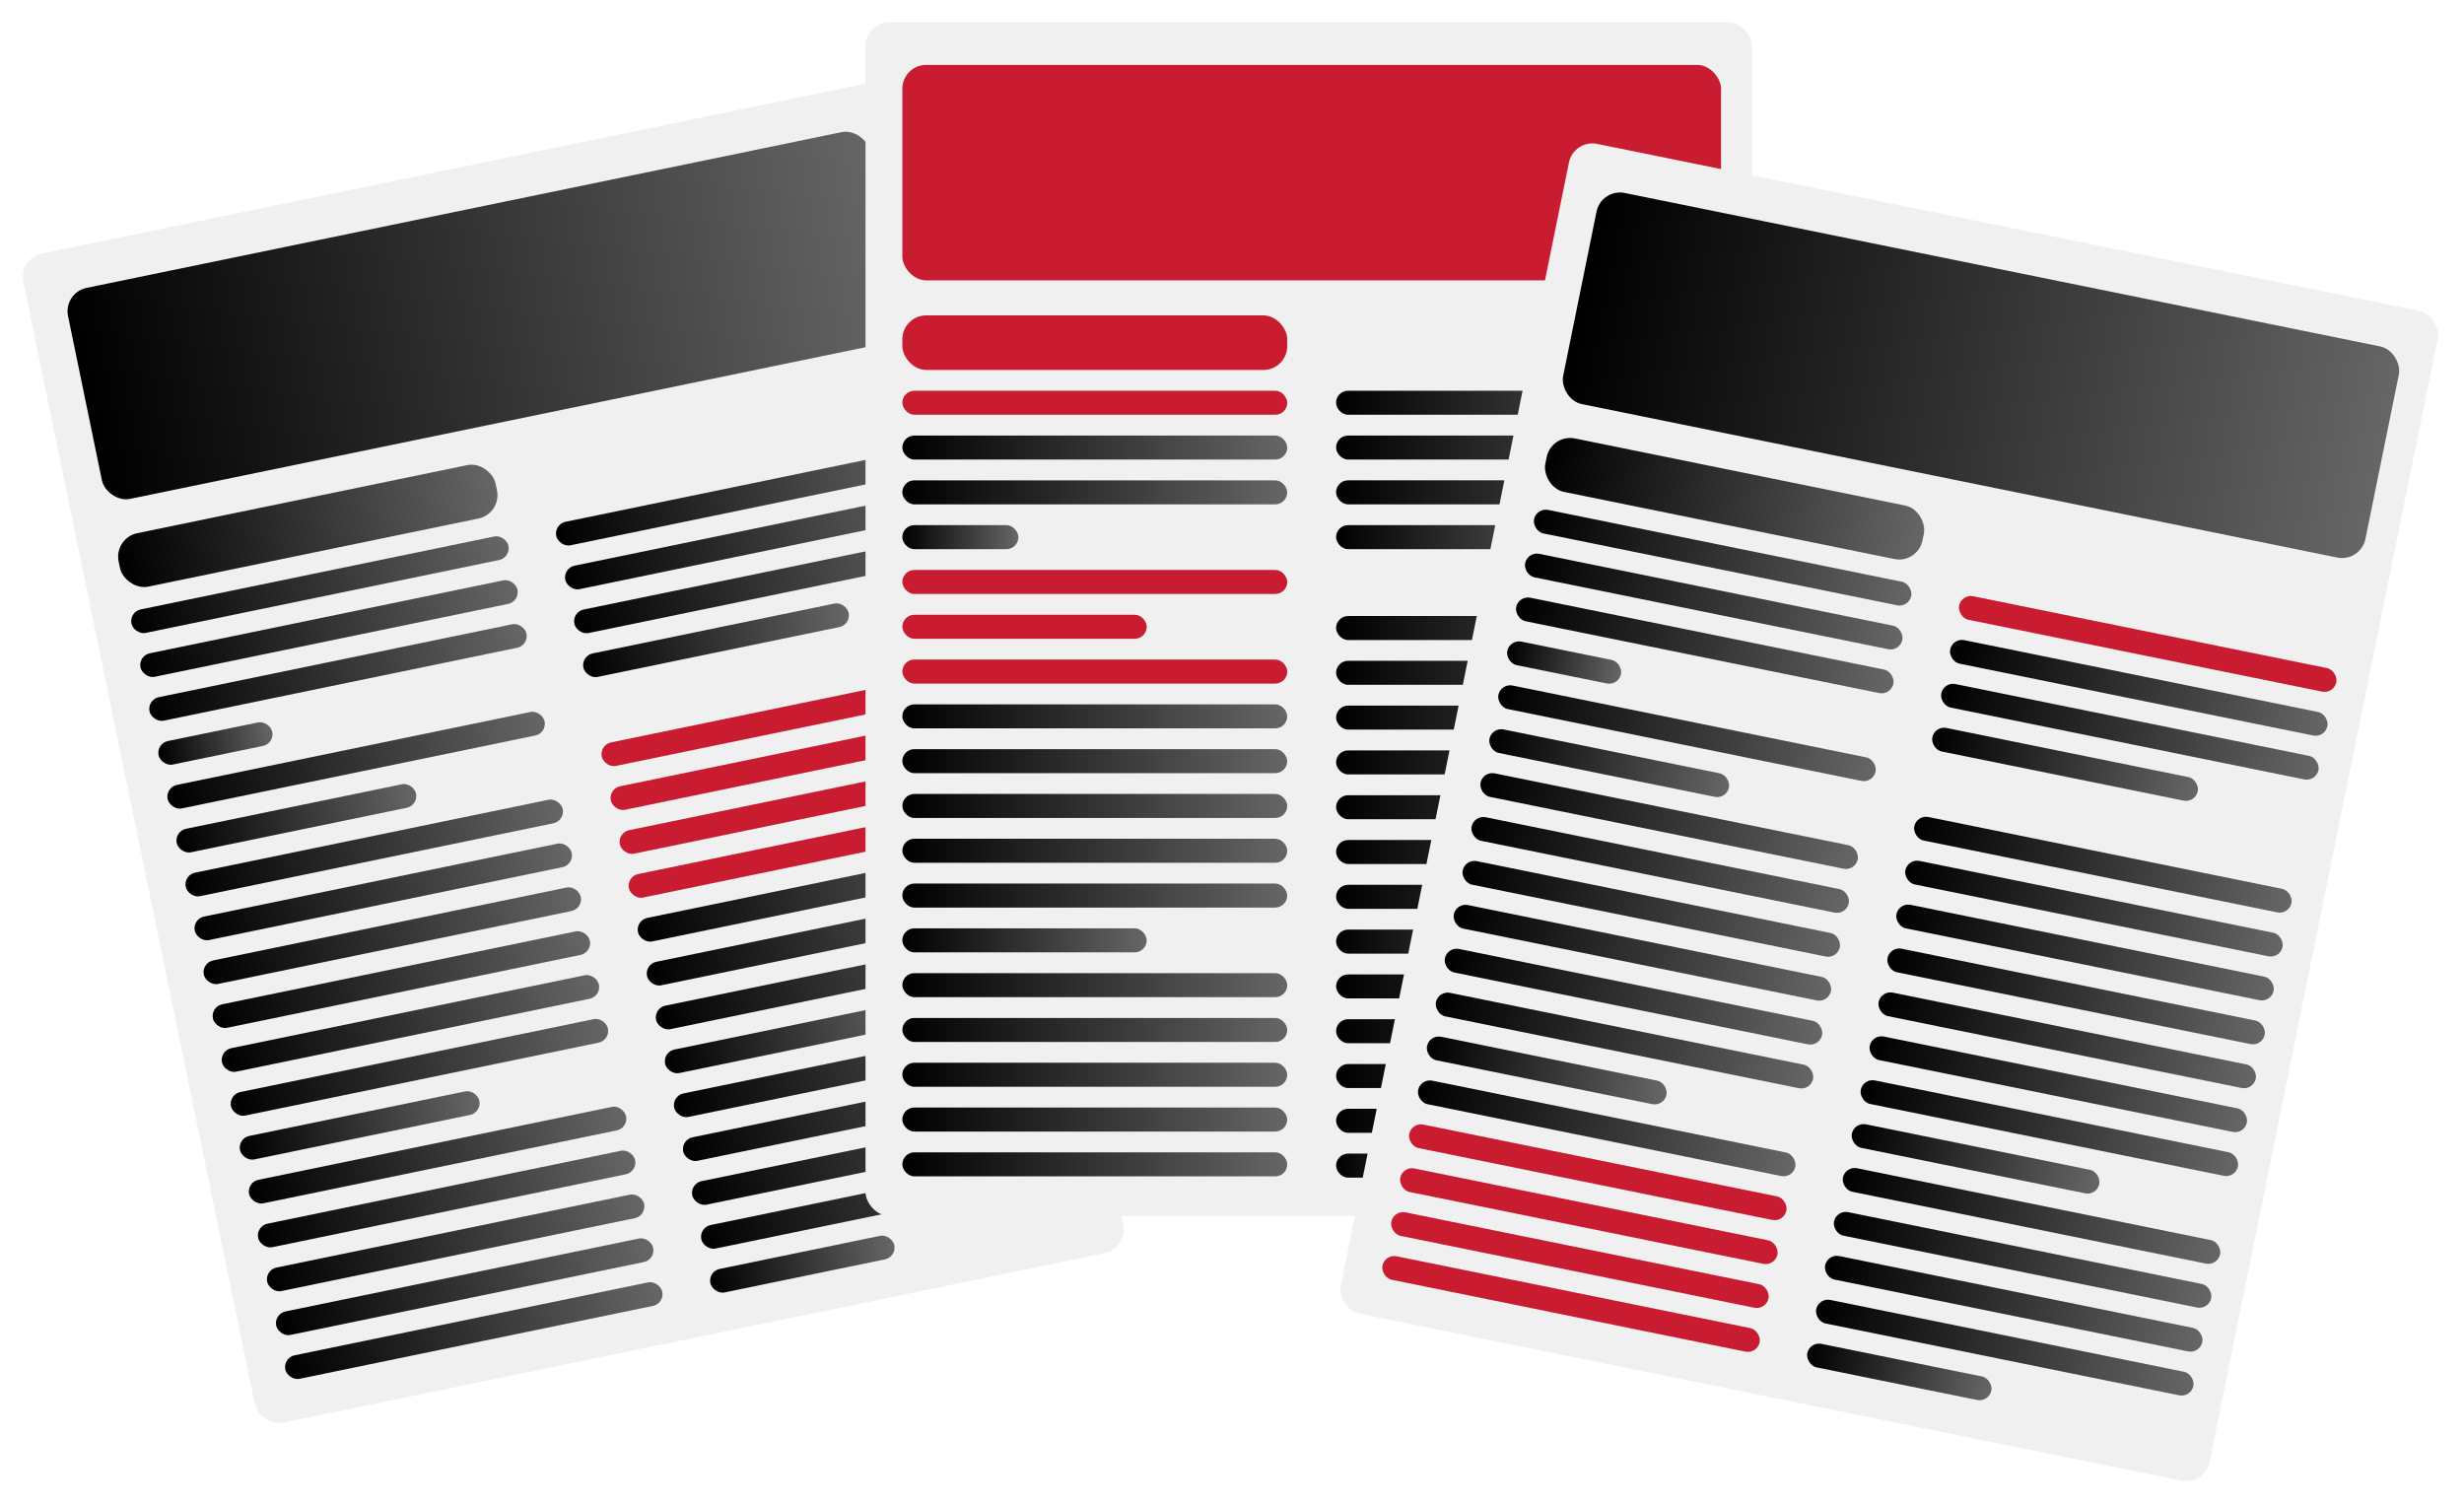 <svg width="308" height="188" viewBox="0 0 515 315" fill="none" xmlns="http://www.w3.org/2000/svg">
<g filter="url(#filter0_d_2928_8749)">
<rect x="3.348" y="50.122" width="185.661" height="250" rx="5" transform="rotate(-11.654 3.348 50.122)" fill="#F0F0F0"/>
<rect x="12.707" y="57.303" width="171.467" height="45.125" rx="5" transform="rotate(-11.654 12.707 57.303)" fill="url(#paint0_linear_2928_8749)"/>
<rect x="23.305" y="108.686" width="80.616" height="11.429" rx="5" transform="rotate(-11.654 23.305 108.686)" fill="url(#paint1_linear_2928_8749)"/>
<rect x="26.492" y="124.142" width="80.616" height="5.03" rx="2.515" transform="rotate(-11.654 26.492 124.142)" fill="url(#paint2_linear_2928_8749)"/>
<rect x="28.387" y="133.333" width="80.616" height="5.03" rx="2.515" transform="rotate(-11.654 28.387 133.333)" fill="url(#paint3_linear_2928_8749)"/>
<rect x="30.273" y="142.523" width="80.616" height="5.03" rx="2.515" transform="rotate(-11.654 30.273 142.523)" fill="url(#paint4_linear_2928_8749)"/>
<rect x="32.168" y="151.713" width="24.312" height="5.03" rx="2.515" transform="rotate(-11.654 32.168 151.713)" fill="url(#paint5_linear_2928_8749)"/>
<rect x="34.07" y="160.899" width="80.616" height="5.03" rx="2.515" transform="rotate(-11.654 34.07 160.899)" fill="url(#paint6_linear_2928_8749)"/>
<rect x="35.969" y="170.092" width="51.186" height="5.03" rx="2.515" transform="rotate(-11.654 35.969 170.092)" fill="url(#paint7_linear_2928_8749)"/>
<rect x="49.227" y="234.421" width="51.186" height="5.03" rx="2.515" transform="rotate(-11.654 49.227 234.421)" fill="url(#paint8_linear_2928_8749)"/>
<rect x="51.133" y="243.608" width="80.616" height="5.03" rx="2.515" transform="rotate(-11.654 51.133 243.608)" fill="url(#paint9_linear_2928_8749)"/>
<rect x="53.027" y="252.8" width="80.616" height="5.03" rx="2.515" transform="rotate(-11.654 53.027 252.8)" fill="url(#paint10_linear_2928_8749)"/>
<rect x="54.914" y="261.99" width="80.616" height="5.03" rx="2.515" transform="rotate(-11.654 54.914 261.99)" fill="url(#paint11_linear_2928_8749)"/>
<rect x="56.809" y="271.18" width="80.616" height="5.03" rx="2.515" transform="rotate(-11.654 56.809 271.18)" fill="url(#paint12_linear_2928_8749)"/>
<rect x="58.715" y="280.366" width="80.616" height="5.03" rx="2.515" transform="rotate(-11.654 58.715 280.366)" fill="url(#paint13_linear_2928_8749)"/>
<rect x="37.863" y="179.283" width="80.616" height="5.03" rx="2.515" transform="rotate(-11.654 37.863 179.283)" fill="url(#paint14_linear_2928_8749)"/>
<rect x="39.75" y="188.474" width="80.616" height="5.03" rx="2.515" transform="rotate(-11.654 39.75 188.474)" fill="url(#paint15_linear_2928_8749)"/>
<rect x="41.645" y="197.663" width="80.616" height="5.03" rx="2.515" transform="rotate(-11.654 41.645 197.663)" fill="url(#paint16_linear_2928_8749)"/>
<rect x="43.551" y="206.85" width="80.616" height="5.03" rx="2.515" transform="rotate(-11.654 43.551 206.85)" fill="url(#paint17_linear_2928_8749)"/>
<rect x="45.445" y="216.041" width="80.616" height="5.03" rx="2.515" transform="rotate(-11.654 45.445 216.041)" fill="url(#paint18_linear_2928_8749)"/>
<rect x="47.332" y="225.231" width="80.616" height="5.03" rx="2.515" transform="rotate(-11.654 47.332 225.231)" fill="url(#paint19_linear_2928_8749)"/>
<rect x="115.461" y="105.792" width="80.616" height="5.03" rx="2.515" transform="rotate(-11.654 115.461 105.792)" fill="url(#paint20_linear_2928_8749)"/>
<rect x="117.355" y="114.981" width="80.616" height="5.03" rx="2.515" transform="rotate(-11.654 117.355 114.981)" fill="url(#paint21_linear_2928_8749)"/>
<rect x="119.25" y="124.17" width="80.616" height="5.03" rx="2.515" transform="rotate(-11.654 119.25 124.17)" fill="url(#paint22_linear_2928_8749)"/>
<rect x="121.145" y="133.361" width="56.729" height="5.03" rx="2.515" transform="rotate(-11.654 121.145 133.361)" fill="url(#paint23_linear_2928_8749)"/>
<rect x="124.992" y="151.999" width="80.616" height="5.03" rx="2.515" transform="rotate(-11.654 124.992 151.999)" fill="#C91C31"/>
<rect x="126.887" y="161.188" width="80.616" height="5.03" rx="2.515" transform="rotate(-11.654 126.887 161.188)" fill="#C91C31"/>
<rect x="140.156" y="225.519" width="80.616" height="5.03" rx="2.515" transform="rotate(-11.654 140.156 225.519)" fill="url(#paint24_linear_2928_8749)"/>
<rect x="142.051" y="234.707" width="80.616" height="5.03" rx="2.515" transform="rotate(-11.654 142.051 234.707)" fill="url(#paint25_linear_2928_8749)"/>
<rect x="143.945" y="243.896" width="80.616" height="5.03" rx="2.515" transform="rotate(-11.654 143.945 243.896)" fill="url(#paint26_linear_2928_8749)"/>
<rect x="145.84" y="253.086" width="80.616" height="5.03" rx="2.515" transform="rotate(-11.654 145.84 253.086)" fill="url(#paint27_linear_2928_8749)"/>
<rect x="147.738" y="262.277" width="39.337" height="5.03" rx="2.515" transform="rotate(-11.654 147.738 262.277)" fill="url(#paint28_linear_2928_8749)"/>
<rect x="128.781" y="170.38" width="80.616" height="5.03" rx="2.515" transform="rotate(-11.654 128.781 170.38)" fill="#C91C31"/>
<rect x="130.676" y="179.569" width="80.616" height="5.03" rx="2.515" transform="rotate(-11.654 130.676 179.569)" fill="#C91C31"/>
<rect x="132.574" y="188.76" width="80.616" height="5.03" rx="2.515" transform="rotate(-11.654 132.574 188.76)" fill="url(#paint29_linear_2928_8749)"/>
<rect x="134.469" y="197.949" width="80.616" height="5.03" rx="2.515" transform="rotate(-11.654 134.469 197.949)" fill="url(#paint30_linear_2928_8749)"/>
<rect x="136.363" y="207.138" width="80.616" height="5.03" rx="2.515" transform="rotate(-11.654 136.363 207.138)" fill="url(#paint31_linear_2928_8749)"/>
<rect x="138.258" y="216.327" width="52.891" height="5.03" rx="2.515" transform="rotate(-11.654 138.258 216.327)" fill="url(#paint32_linear_2928_8749)"/>
</g>
<g filter="url(#filter1_d_2928_8749)">
<rect x="180.742" y="0.67" width="185.661" height="250" rx="5" fill="#F0F0F0"/>
<rect x="188.457" y="9.593" width="171.467" height="45.125" rx="5" fill="#C91C31"/>
<rect x="188.457" y="62.058" width="80.616" height="11.429" rx="5" fill="#C91C31"/>
<rect x="188.457" y="77.839" width="80.616" height="5.03" rx="2.515" fill="#C91C31"/>
<rect x="188.457" y="87.224" width="80.616" height="5.03" rx="2.515" fill="url(#paint33_linear_2928_8749)"/>
<rect x="188.449" y="96.606" width="80.616" height="5.03" rx="2.515" fill="url(#paint34_linear_2928_8749)"/>
<rect x="188.449" y="105.988" width="24.312" height="5.03" rx="2.515" fill="url(#paint35_linear_2928_8749)"/>
<rect x="188.457" y="115.37" width="80.616" height="5.03" rx="2.515" fill="#C91C31"/>
<rect x="188.457" y="124.756" width="51.186" height="5.03" rx="2.515" fill="#C91C31"/>
<rect x="188.449" y="190.438" width="51.186" height="5.03" rx="2.515" fill="url(#paint36_linear_2928_8749)"/>
<rect x="188.457" y="199.819" width="80.616" height="5.03" rx="2.515" fill="url(#paint37_linear_2928_8749)"/>
<rect x="188.457" y="209.204" width="80.616" height="5.03" rx="2.515" fill="url(#paint38_linear_2928_8749)"/>
<rect x="188.449" y="218.587" width="80.616" height="5.03" rx="2.515" fill="url(#paint39_linear_2928_8749)"/>
<rect x="188.449" y="227.97" width="80.616" height="5.03" rx="2.515" fill="url(#paint40_linear_2928_8749)"/>
<rect x="188.457" y="237.352" width="80.616" height="5.03" rx="2.515" fill="url(#paint41_linear_2928_8749)"/>
<rect x="188.457" y="134.141" width="80.616" height="5.03" rx="2.515" fill="#C91C31"/>
<rect x="188.449" y="143.522" width="80.616" height="5.03" rx="2.515" fill="url(#paint42_linear_2928_8749)"/>
<rect x="188.449" y="152.905" width="80.616" height="5.03" rx="2.515" fill="url(#paint43_linear_2928_8749)"/>
<rect x="188.457" y="162.288" width="80.616" height="5.03" rx="2.515" fill="url(#paint44_linear_2928_8749)"/>
<rect x="188.457" y="171.672" width="80.616" height="5.03" rx="2.515" fill="url(#paint45_linear_2928_8749)"/>
<rect x="188.449" y="181.055" width="80.616" height="5.03" rx="2.515" fill="url(#paint46_linear_2928_8749)"/>
<rect x="279.297" y="77.839" width="80.616" height="5.03" rx="2.515" fill="url(#paint47_linear_2928_8749)"/>
<rect x="279.297" y="87.222" width="80.616" height="5.03" rx="2.515" fill="url(#paint48_linear_2928_8749)"/>
<rect x="279.297" y="96.603" width="80.616" height="5.03" rx="2.515" fill="url(#paint49_linear_2928_8749)"/>
<rect x="279.297" y="105.988" width="56.729" height="5.03" rx="2.515" fill="url(#paint50_linear_2928_8749)"/>
<rect x="279.301" y="125.019" width="80.616" height="5.03" rx="2.515" fill="url(#paint51_linear_2928_8749)"/>
<rect x="279.301" y="134.401" width="80.616" height="5.03" rx="2.515" fill="url(#paint52_linear_2928_8749)"/>
<rect x="279.301" y="200.085" width="80.616" height="5.03" rx="2.515" fill="url(#paint53_linear_2928_8749)"/>
<rect x="279.301" y="209.468" width="80.616" height="5.03" rx="2.515" fill="url(#paint54_linear_2928_8749)"/>
<rect x="279.301" y="218.851" width="80.616" height="5.03" rx="2.515" fill="url(#paint55_linear_2928_8749)"/>
<rect x="279.301" y="228.232" width="80.616" height="5.03" rx="2.515" fill="url(#paint56_linear_2928_8749)"/>
<rect x="279.301" y="237.618" width="39.337" height="5.03" rx="2.515" fill="url(#paint57_linear_2928_8749)"/>
<rect x="279.301" y="143.786" width="80.616" height="5.03" rx="2.515" fill="url(#paint58_linear_2928_8749)"/>
<rect x="279.301" y="153.169" width="80.616" height="5.03" rx="2.515" fill="url(#paint59_linear_2928_8749)"/>
<rect x="279.301" y="162.554" width="80.616" height="5.03" rx="2.515" fill="url(#paint60_linear_2928_8749)"/>
<rect x="279.301" y="171.936" width="80.616" height="5.03" rx="2.515" fill="url(#paint61_linear_2928_8749)"/>
<rect x="279.301" y="181.318" width="80.616" height="5.03" rx="2.515" fill="url(#paint62_linear_2928_8749)"/>
<rect x="279.301" y="190.701" width="52.891" height="5.03" rx="2.515" fill="url(#paint63_linear_2928_8749)"/>
</g>
<g filter="url(#filter2_d_2928_8749)">
<rect x="329.062" y="25.139" width="185.661" height="250" rx="5" transform="rotate(11.482 329.062 25.139)" fill="#F0F0F0"/>
<rect x="334.844" y="35.419" width="171.467" height="45.125" rx="5" transform="rotate(11.482 334.844 35.419)" fill="url(#paint64_linear_2928_8749)"/>
<rect x="324.402" y="86.833" width="80.616" height="11.429" rx="5" transform="rotate(11.482 324.402 86.833)" fill="url(#paint65_linear_2928_8749)"/>
<rect x="321.262" y="102.299" width="80.616" height="5.03" rx="2.515" transform="rotate(11.482 321.262 102.299)" fill="url(#paint66_linear_2928_8749)"/>
<rect x="319.395" y="111.496" width="80.616" height="5.03" rx="2.515" transform="rotate(11.482 319.395 111.496)" fill="url(#paint67_linear_2928_8749)"/>
<rect x="317.52" y="120.688" width="80.616" height="5.03" rx="2.515" transform="rotate(11.482 317.52 120.688)" fill="url(#paint68_linear_2928_8749)"/>
<rect x="315.652" y="129.883" width="24.312" height="5.03" rx="2.515" transform="rotate(11.482 315.652 129.883)" fill="url(#paint69_linear_2928_8749)"/>
<rect x="313.793" y="139.08" width="80.616" height="5.03" rx="2.515" transform="rotate(11.482 313.793 139.08)" fill="url(#paint70_linear_2928_8749)"/>
<rect x="311.922" y="148.277" width="51.186" height="5.03" rx="2.515" transform="rotate(11.482 311.922 148.277)" fill="url(#paint71_linear_2928_8749)"/>
<rect x="298.84" y="212.642" width="51.186" height="5.03" rx="2.515" transform="rotate(11.482 298.84 212.642)" fill="url(#paint72_linear_2928_8749)"/>
<rect x="296.98" y="221.839" width="80.616" height="5.03" rx="2.515" transform="rotate(11.482 296.98 221.839)" fill="url(#paint73_linear_2928_8749)"/>
<rect x="295.113" y="231.036" width="80.616" height="5.03" rx="2.515" transform="rotate(11.482 295.113 231.036)" fill="#C91C31"/>
<rect x="293.238" y="240.229" width="80.616" height="5.03" rx="2.515" transform="rotate(11.482 293.238 240.229)" fill="#C91C31"/>
<rect x="291.367" y="249.424" width="80.616" height="5.03" rx="2.515" transform="rotate(11.482 291.367 249.424)" fill="#C91C31"/>
<rect x="289.512" y="258.62" width="80.616" height="5.03" rx="2.515" transform="rotate(11.482 289.512 258.62)" fill="#C91C31"/>
<rect x="310.055" y="157.474" width="80.616" height="5.03" rx="2.515" transform="rotate(11.482 310.055 157.474)" fill="url(#paint74_linear_2928_8749)"/>
<rect x="308.18" y="166.667" width="80.616" height="5.03" rx="2.515" transform="rotate(11.482 308.18 166.667)" fill="url(#paint75_linear_2928_8749)"/>
<rect x="306.312" y="175.861" width="80.616" height="5.03" rx="2.515" transform="rotate(11.482 306.312 175.861)" fill="url(#paint76_linear_2928_8749)"/>
<rect x="304.453" y="185.058" width="80.616" height="5.03" rx="2.515" transform="rotate(11.482 304.453 185.058)" fill="url(#paint77_linear_2928_8749)"/>
<rect x="302.586" y="194.255" width="80.616" height="5.03" rx="2.515" transform="rotate(11.482 302.586 194.255)" fill="url(#paint78_linear_2928_8749)"/>
<rect x="300.707" y="203.447" width="80.616" height="5.03" rx="2.515" transform="rotate(11.482 300.707 203.447)" fill="url(#paint79_linear_2928_8749)"/>
<rect x="410.285" y="120.381" width="80.616" height="5.03" rx="2.515" transform="rotate(11.482 410.285 120.381)" fill="#C91C31"/>
<rect x="408.418" y="129.575" width="80.616" height="5.03" rx="2.515" transform="rotate(11.482 408.418 129.575)" fill="url(#paint80_linear_2928_8749)"/>
<rect x="406.551" y="138.77" width="80.616" height="5.03" rx="2.515" transform="rotate(11.482 406.551 138.77)" fill="url(#paint81_linear_2928_8749)"/>
<rect x="404.68" y="147.967" width="56.729" height="5.03" rx="2.515" transform="rotate(11.482 404.68 147.967)" fill="url(#paint82_linear_2928_8749)"/>
<rect x="400.895" y="166.617" width="80.616" height="5.03" rx="2.515" transform="rotate(11.482 400.895 166.617)" fill="url(#paint83_linear_2928_8749)"/>
<rect x="399.027" y="175.812" width="80.616" height="5.03" rx="2.515" transform="rotate(11.482 399.027 175.812)" fill="url(#paint84_linear_2928_8749)"/>
<rect x="385.953" y="240.182" width="80.616" height="5.03" rx="2.515" transform="rotate(11.482 385.953 240.182)" fill="url(#paint85_linear_2928_8749)"/>
<rect x="384.086" y="249.377" width="80.616" height="5.03" rx="2.515" transform="rotate(11.482 384.086 249.377)" fill="url(#paint86_linear_2928_8749)"/>
<rect x="382.219" y="258.571" width="80.616" height="5.03" rx="2.515" transform="rotate(11.482 382.219 258.571)" fill="url(#paint87_linear_2928_8749)"/>
<rect x="380.352" y="267.766" width="80.616" height="5.03" rx="2.515" transform="rotate(11.482 380.352 267.766)" fill="url(#paint88_linear_2928_8749)"/>
<rect x="378.484" y="276.963" width="39.337" height="5.03" rx="2.515" transform="rotate(11.482 378.484 276.963)" fill="url(#paint89_linear_2928_8749)"/>
<rect x="397.16" y="185.009" width="80.616" height="5.03" rx="2.515" transform="rotate(11.482 397.16 185.009)" fill="url(#paint90_linear_2928_8749)"/>
<rect x="395.293" y="194.204" width="80.616" height="5.03" rx="2.515" transform="rotate(11.482 395.293 194.204)" fill="url(#paint91_linear_2928_8749)"/>
<rect x="393.426" y="203.4" width="80.616" height="5.03" rx="2.515" transform="rotate(11.482 393.426 203.4)" fill="url(#paint92_linear_2928_8749)"/>
<rect x="391.559" y="212.596" width="80.616" height="5.03" rx="2.515" transform="rotate(11.482 391.559 212.596)" fill="url(#paint93_linear_2928_8749)"/>
<rect x="389.688" y="221.79" width="80.616" height="5.03" rx="2.515" transform="rotate(11.482 389.688 221.79)" fill="url(#paint94_linear_2928_8749)"/>
<rect x="387.82" y="230.984" width="52.891" height="5.03" rx="2.515" transform="rotate(11.482 387.82 230.984)" fill="url(#paint95_linear_2928_8749)"/>
</g>
<defs>
<filter id="filter0_d_2928_8749" x="0.254" y="13.524" width="238.52" height="288.538" filterUnits="userSpaceOnUse" color-interpolation-filters="sRGB">
<feFlood flood-opacity="0" result="BackgroundImageFix"/>
<feColorMatrix in="SourceAlpha" type="matrix" values="0 0 0 0 0 0 0 0 0 0 0 0 0 0 0 0 0 0 127 0" result="hardAlpha"/>
<feOffset dy="4"/>
<feGaussianBlur stdDeviation="2"/>
<feComposite in2="hardAlpha" operator="out"/>
<feColorMatrix type="matrix" values="0 0 0 0 0 0 0 0 0 0 0 0 0 0 0 0 0 0 0.25 0"/>
<feBlend mode="normal" in2="BackgroundImageFix" result="effect1_dropShadow_2928_8749"/>
<feBlend mode="normal" in="SourceGraphic" in2="effect1_dropShadow_2928_8749" result="shape"/>
</filter>
<filter id="filter1_d_2928_8749" x="176.742" y="0.67" width="193.66" height="258" filterUnits="userSpaceOnUse" color-interpolation-filters="sRGB">
<feFlood flood-opacity="0" result="BackgroundImageFix"/>
<feColorMatrix in="SourceAlpha" type="matrix" values="0 0 0 0 0 0 0 0 0 0 0 0 0 0 0 0 0 0 127 0" result="hardAlpha"/>
<feOffset dy="4"/>
<feGaussianBlur stdDeviation="2"/>
<feComposite in2="hardAlpha" operator="out"/>
<feColorMatrix type="matrix" values="0 0 0 0 0 0 0 0 0 0 0 0 0 0 0 0 0 0 0.25 0"/>
<feBlend mode="normal" in2="BackgroundImageFix" result="effect1_dropShadow_2928_8749"/>
<feBlend mode="normal" in="SourceGraphic" in2="effect1_dropShadow_2928_8749" result="shape"/>
</filter>
<filter id="filter2_d_2928_8749" x="276.195" y="26.033" width="237.918" height="288.165" filterUnits="userSpaceOnUse" color-interpolation-filters="sRGB">
<feFlood flood-opacity="0" result="BackgroundImageFix"/>
<feColorMatrix in="SourceAlpha" type="matrix" values="0 0 0 0 0 0 0 0 0 0 0 0 0 0 0 0 0 0 127 0" result="hardAlpha"/>
<feOffset dy="4"/>
<feGaussianBlur stdDeviation="2"/>
<feComposite in2="hardAlpha" operator="out"/>
<feColorMatrix type="matrix" values="0 0 0 0 0 0 0 0 0 0 0 0 0 0 0 0 0 0 0.25 0"/>
<feBlend mode="normal" in2="BackgroundImageFix" result="effect1_dropShadow_2928_8749"/>
<feBlend mode="normal" in="SourceGraphic" in2="effect1_dropShadow_2928_8749" result="shape"/>
</filter>
<linearGradient id="paint0_linear_2928_8749" x1="12.707" y1="79.865" x2="184.174" y2="79.865" gradientUnits="userSpaceOnUse">
<stop/>
<stop offset="1" stop-color="#666666"/>
</linearGradient>
<linearGradient id="paint1_linear_2928_8749" x1="23.305" y1="114.4" x2="103.921" y2="114.4" gradientUnits="userSpaceOnUse">
<stop/>
<stop offset="1" stop-color="#666666"/>
</linearGradient>
<linearGradient id="paint2_linear_2928_8749" x1="26.492" y1="126.657" x2="107.108" y2="126.657" gradientUnits="userSpaceOnUse">
<stop/>
<stop offset="1" stop-color="#666666"/>
</linearGradient>
<linearGradient id="paint3_linear_2928_8749" x1="28.387" y1="135.848" x2="109.003" y2="135.848" gradientUnits="userSpaceOnUse">
<stop/>
<stop offset="1" stop-color="#666666"/>
</linearGradient>
<linearGradient id="paint4_linear_2928_8749" x1="30.273" y1="145.039" x2="110.889" y2="145.039" gradientUnits="userSpaceOnUse">
<stop/>
<stop offset="1" stop-color="#666666"/>
</linearGradient>
<linearGradient id="paint5_linear_2928_8749" x1="32.168" y1="154.228" x2="56.48" y2="154.228" gradientUnits="userSpaceOnUse">
<stop/>
<stop offset="1" stop-color="#666666"/>
</linearGradient>
<linearGradient id="paint6_linear_2928_8749" x1="34.07" y1="163.414" x2="114.686" y2="163.414" gradientUnits="userSpaceOnUse">
<stop/>
<stop offset="1" stop-color="#666666"/>
</linearGradient>
<linearGradient id="paint7_linear_2928_8749" x1="35.969" y1="172.607" x2="87.155" y2="172.607" gradientUnits="userSpaceOnUse">
<stop/>
<stop offset="1" stop-color="#666666"/>
</linearGradient>
<linearGradient id="paint8_linear_2928_8749" x1="49.227" y1="236.936" x2="100.413" y2="236.936" gradientUnits="userSpaceOnUse">
<stop/>
<stop offset="1" stop-color="#666666"/>
</linearGradient>
<linearGradient id="paint9_linear_2928_8749" x1="51.133" y1="246.123" x2="131.749" y2="246.123" gradientUnits="userSpaceOnUse">
<stop/>
<stop offset="1" stop-color="#666666"/>
</linearGradient>
<linearGradient id="paint10_linear_2928_8749" x1="53.027" y1="255.315" x2="133.643" y2="255.315" gradientUnits="userSpaceOnUse">
<stop/>
<stop offset="1" stop-color="#666666"/>
</linearGradient>
<linearGradient id="paint11_linear_2928_8749" x1="54.914" y1="264.505" x2="135.53" y2="264.505" gradientUnits="userSpaceOnUse">
<stop/>
<stop offset="1" stop-color="#666666"/>
</linearGradient>
<linearGradient id="paint12_linear_2928_8749" x1="56.809" y1="273.695" x2="137.425" y2="273.695" gradientUnits="userSpaceOnUse">
<stop/>
<stop offset="1" stop-color="#666666"/>
</linearGradient>
<linearGradient id="paint13_linear_2928_8749" x1="58.715" y1="282.881" x2="139.331" y2="282.881" gradientUnits="userSpaceOnUse">
<stop/>
<stop offset="1" stop-color="#666666"/>
</linearGradient>
<linearGradient id="paint14_linear_2928_8749" x1="37.863" y1="181.798" x2="118.479" y2="181.798" gradientUnits="userSpaceOnUse">
<stop/>
<stop offset="1" stop-color="#666666"/>
</linearGradient>
<linearGradient id="paint15_linear_2928_8749" x1="39.75" y1="190.989" x2="120.366" y2="190.989" gradientUnits="userSpaceOnUse">
<stop/>
<stop offset="1" stop-color="#666666"/>
</linearGradient>
<linearGradient id="paint16_linear_2928_8749" x1="41.645" y1="200.178" x2="122.26" y2="200.178" gradientUnits="userSpaceOnUse">
<stop/>
<stop offset="1" stop-color="#666666"/>
</linearGradient>
<linearGradient id="paint17_linear_2928_8749" x1="43.551" y1="209.365" x2="124.167" y2="209.365" gradientUnits="userSpaceOnUse">
<stop/>
<stop offset="1" stop-color="#666666"/>
</linearGradient>
<linearGradient id="paint18_linear_2928_8749" x1="45.445" y1="218.556" x2="126.061" y2="218.556" gradientUnits="userSpaceOnUse">
<stop/>
<stop offset="1" stop-color="#666666"/>
</linearGradient>
<linearGradient id="paint19_linear_2928_8749" x1="47.332" y1="227.747" x2="127.948" y2="227.747" gradientUnits="userSpaceOnUse">
<stop/>
<stop offset="1" stop-color="#666666"/>
</linearGradient>
<linearGradient id="paint20_linear_2928_8749" x1="115.461" y1="108.307" x2="196.077" y2="108.307" gradientUnits="userSpaceOnUse">
<stop/>
<stop offset="1" stop-color="#666666"/>
</linearGradient>
<linearGradient id="paint21_linear_2928_8749" x1="117.355" y1="117.497" x2="197.971" y2="117.497" gradientUnits="userSpaceOnUse">
<stop/>
<stop offset="1" stop-color="#666666"/>
</linearGradient>
<linearGradient id="paint22_linear_2928_8749" x1="119.25" y1="126.685" x2="199.866" y2="126.685" gradientUnits="userSpaceOnUse">
<stop/>
<stop offset="1" stop-color="#666666"/>
</linearGradient>
<linearGradient id="paint23_linear_2928_8749" x1="121.145" y1="135.876" x2="177.874" y2="135.876" gradientUnits="userSpaceOnUse">
<stop/>
<stop offset="1" stop-color="#666666"/>
</linearGradient>
<linearGradient id="paint24_linear_2928_8749" x1="140.156" y1="228.034" x2="220.772" y2="228.034" gradientUnits="userSpaceOnUse">
<stop/>
<stop offset="1" stop-color="#666666"/>
</linearGradient>
<linearGradient id="paint25_linear_2928_8749" x1="142.051" y1="237.222" x2="222.667" y2="237.222" gradientUnits="userSpaceOnUse">
<stop/>
<stop offset="1" stop-color="#666666"/>
</linearGradient>
<linearGradient id="paint26_linear_2928_8749" x1="143.945" y1="246.412" x2="224.561" y2="246.412" gradientUnits="userSpaceOnUse">
<stop/>
<stop offset="1" stop-color="#666666"/>
</linearGradient>
<linearGradient id="paint27_linear_2928_8749" x1="145.84" y1="255.601" x2="226.456" y2="255.601" gradientUnits="userSpaceOnUse">
<stop/>
<stop offset="1" stop-color="#666666"/>
</linearGradient>
<linearGradient id="paint28_linear_2928_8749" x1="147.738" y1="264.792" x2="187.076" y2="264.792" gradientUnits="userSpaceOnUse">
<stop/>
<stop offset="1" stop-color="#666666"/>
</linearGradient>
<linearGradient id="paint29_linear_2928_8749" x1="132.574" y1="191.275" x2="213.19" y2="191.275" gradientUnits="userSpaceOnUse">
<stop/>
<stop offset="1" stop-color="#666666"/>
</linearGradient>
<linearGradient id="paint30_linear_2928_8749" x1="134.469" y1="200.464" x2="215.085" y2="200.464" gradientUnits="userSpaceOnUse">
<stop/>
<stop offset="1" stop-color="#666666"/>
</linearGradient>
<linearGradient id="paint31_linear_2928_8749" x1="136.363" y1="209.653" x2="216.979" y2="209.653" gradientUnits="userSpaceOnUse">
<stop/>
<stop offset="1" stop-color="#666666"/>
</linearGradient>
<linearGradient id="paint32_linear_2928_8749" x1="138.258" y1="218.842" x2="191.149" y2="218.842" gradientUnits="userSpaceOnUse">
<stop/>
<stop offset="1" stop-color="#666666"/>
</linearGradient>
<linearGradient id="paint33_linear_2928_8749" x1="188.457" y1="89.739" x2="269.073" y2="89.739" gradientUnits="userSpaceOnUse">
<stop/>
<stop offset="1" stop-color="#666666"/>
</linearGradient>
<linearGradient id="paint34_linear_2928_8749" x1="188.449" y1="99.121" x2="269.065" y2="99.121" gradientUnits="userSpaceOnUse">
<stop/>
<stop offset="1" stop-color="#666666"/>
</linearGradient>
<linearGradient id="paint35_linear_2928_8749" x1="188.449" y1="108.503" x2="212.761" y2="108.503" gradientUnits="userSpaceOnUse">
<stop/>
<stop offset="1" stop-color="#666666"/>
</linearGradient>
<linearGradient id="paint36_linear_2928_8749" x1="188.449" y1="192.953" x2="239.635" y2="192.953" gradientUnits="userSpaceOnUse">
<stop/>
<stop offset="1" stop-color="#666666"/>
</linearGradient>
<linearGradient id="paint37_linear_2928_8749" x1="188.457" y1="202.334" x2="269.073" y2="202.334" gradientUnits="userSpaceOnUse">
<stop/>
<stop offset="1" stop-color="#666666"/>
</linearGradient>
<linearGradient id="paint38_linear_2928_8749" x1="188.457" y1="211.719" x2="269.073" y2="211.719" gradientUnits="userSpaceOnUse">
<stop/>
<stop offset="1" stop-color="#666666"/>
</linearGradient>
<linearGradient id="paint39_linear_2928_8749" x1="188.449" y1="221.102" x2="269.065" y2="221.102" gradientUnits="userSpaceOnUse">
<stop/>
<stop offset="1" stop-color="#666666"/>
</linearGradient>
<linearGradient id="paint40_linear_2928_8749" x1="188.449" y1="230.485" x2="269.065" y2="230.485" gradientUnits="userSpaceOnUse">
<stop/>
<stop offset="1" stop-color="#666666"/>
</linearGradient>
<linearGradient id="paint41_linear_2928_8749" x1="188.457" y1="239.867" x2="269.073" y2="239.867" gradientUnits="userSpaceOnUse">
<stop/>
<stop offset="1" stop-color="#666666"/>
</linearGradient>
<linearGradient id="paint42_linear_2928_8749" x1="188.449" y1="146.038" x2="269.065" y2="146.038" gradientUnits="userSpaceOnUse">
<stop/>
<stop offset="1" stop-color="#666666"/>
</linearGradient>
<linearGradient id="paint43_linear_2928_8749" x1="188.449" y1="155.42" x2="269.065" y2="155.42" gradientUnits="userSpaceOnUse">
<stop/>
<stop offset="1" stop-color="#666666"/>
</linearGradient>
<linearGradient id="paint44_linear_2928_8749" x1="188.457" y1="164.803" x2="269.073" y2="164.803" gradientUnits="userSpaceOnUse">
<stop/>
<stop offset="1" stop-color="#666666"/>
</linearGradient>
<linearGradient id="paint45_linear_2928_8749" x1="188.457" y1="174.187" x2="269.073" y2="174.187" gradientUnits="userSpaceOnUse">
<stop/>
<stop offset="1" stop-color="#666666"/>
</linearGradient>
<linearGradient id="paint46_linear_2928_8749" x1="188.449" y1="183.57" x2="269.065" y2="183.57" gradientUnits="userSpaceOnUse">
<stop/>
<stop offset="1" stop-color="#666666"/>
</linearGradient>
<linearGradient id="paint47_linear_2928_8749" x1="279.297" y1="80.354" x2="359.913" y2="80.354" gradientUnits="userSpaceOnUse">
<stop/>
<stop offset="1" stop-color="#666666"/>
</linearGradient>
<linearGradient id="paint48_linear_2928_8749" x1="279.297" y1="89.737" x2="359.913" y2="89.737" gradientUnits="userSpaceOnUse">
<stop/>
<stop offset="1" stop-color="#666666"/>
</linearGradient>
<linearGradient id="paint49_linear_2928_8749" x1="279.297" y1="99.119" x2="359.913" y2="99.119" gradientUnits="userSpaceOnUse">
<stop/>
<stop offset="1" stop-color="#666666"/>
</linearGradient>
<linearGradient id="paint50_linear_2928_8749" x1="279.297" y1="108.503" x2="336.026" y2="108.503" gradientUnits="userSpaceOnUse">
<stop/>
<stop offset="1" stop-color="#666666"/>
</linearGradient>
<linearGradient id="paint51_linear_2928_8749" x1="279.301" y1="127.534" x2="359.917" y2="127.534" gradientUnits="userSpaceOnUse">
<stop/>
<stop offset="1" stop-color="#666666"/>
</linearGradient>
<linearGradient id="paint52_linear_2928_8749" x1="279.301" y1="136.916" x2="359.917" y2="136.916" gradientUnits="userSpaceOnUse">
<stop/>
<stop offset="1" stop-color="#666666"/>
</linearGradient>
<linearGradient id="paint53_linear_2928_8749" x1="279.301" y1="202.6" x2="359.917" y2="202.6" gradientUnits="userSpaceOnUse">
<stop/>
<stop offset="1" stop-color="#666666"/>
</linearGradient>
<linearGradient id="paint54_linear_2928_8749" x1="279.301" y1="211.983" x2="359.917" y2="211.983" gradientUnits="userSpaceOnUse">
<stop/>
<stop offset="1" stop-color="#666666"/>
</linearGradient>
<linearGradient id="paint55_linear_2928_8749" x1="279.301" y1="221.366" x2="359.917" y2="221.366" gradientUnits="userSpaceOnUse">
<stop/>
<stop offset="1" stop-color="#666666"/>
</linearGradient>
<linearGradient id="paint56_linear_2928_8749" x1="279.301" y1="230.747" x2="359.917" y2="230.747" gradientUnits="userSpaceOnUse">
<stop/>
<stop offset="1" stop-color="#666666"/>
</linearGradient>
<linearGradient id="paint57_linear_2928_8749" x1="279.301" y1="240.133" x2="318.638" y2="240.133" gradientUnits="userSpaceOnUse">
<stop/>
<stop offset="1" stop-color="#666666"/>
</linearGradient>
<linearGradient id="paint58_linear_2928_8749" x1="279.301" y1="146.301" x2="359.917" y2="146.301" gradientUnits="userSpaceOnUse">
<stop/>
<stop offset="1" stop-color="#666666"/>
</linearGradient>
<linearGradient id="paint59_linear_2928_8749" x1="279.301" y1="155.684" x2="359.917" y2="155.684" gradientUnits="userSpaceOnUse">
<stop/>
<stop offset="1" stop-color="#666666"/>
</linearGradient>
<linearGradient id="paint60_linear_2928_8749" x1="279.301" y1="165.069" x2="359.917" y2="165.069" gradientUnits="userSpaceOnUse">
<stop/>
<stop offset="1" stop-color="#666666"/>
</linearGradient>
<linearGradient id="paint61_linear_2928_8749" x1="279.301" y1="174.451" x2="359.917" y2="174.451" gradientUnits="userSpaceOnUse">
<stop/>
<stop offset="1" stop-color="#666666"/>
</linearGradient>
<linearGradient id="paint62_linear_2928_8749" x1="279.301" y1="183.833" x2="359.917" y2="183.833" gradientUnits="userSpaceOnUse">
<stop/>
<stop offset="1" stop-color="#666666"/>
</linearGradient>
<linearGradient id="paint63_linear_2928_8749" x1="279.301" y1="193.216" x2="332.192" y2="193.216" gradientUnits="userSpaceOnUse">
<stop/>
<stop offset="1" stop-color="#666666"/>
</linearGradient>
<linearGradient id="paint64_linear_2928_8749" x1="334.844" y1="57.982" x2="506.311" y2="57.982" gradientUnits="userSpaceOnUse">
<stop/>
<stop offset="1" stop-color="#666666"/>
</linearGradient>
<linearGradient id="paint65_linear_2928_8749" x1="324.402" y1="92.547" x2="405.018" y2="92.547" gradientUnits="userSpaceOnUse">
<stop/>
<stop offset="1" stop-color="#666666"/>
</linearGradient>
<linearGradient id="paint66_linear_2928_8749" x1="321.262" y1="104.814" x2="401.878" y2="104.814" gradientUnits="userSpaceOnUse">
<stop/>
<stop offset="1" stop-color="#666666"/>
</linearGradient>
<linearGradient id="paint67_linear_2928_8749" x1="319.395" y1="114.011" x2="400.01" y2="114.011" gradientUnits="userSpaceOnUse">
<stop/>
<stop offset="1" stop-color="#666666"/>
</linearGradient>
<linearGradient id="paint68_linear_2928_8749" x1="317.52" y1="123.204" x2="398.135" y2="123.204" gradientUnits="userSpaceOnUse">
<stop/>
<stop offset="1" stop-color="#666666"/>
</linearGradient>
<linearGradient id="paint69_linear_2928_8749" x1="315.652" y1="132.398" x2="339.965" y2="132.398" gradientUnits="userSpaceOnUse">
<stop/>
<stop offset="1" stop-color="#666666"/>
</linearGradient>
<linearGradient id="paint70_linear_2928_8749" x1="313.793" y1="141.595" x2="394.409" y2="141.595" gradientUnits="userSpaceOnUse">
<stop/>
<stop offset="1" stop-color="#666666"/>
</linearGradient>
<linearGradient id="paint71_linear_2928_8749" x1="311.922" y1="150.792" x2="363.108" y2="150.792" gradientUnits="userSpaceOnUse">
<stop/>
<stop offset="1" stop-color="#666666"/>
</linearGradient>
<linearGradient id="paint72_linear_2928_8749" x1="298.84" y1="215.157" x2="350.026" y2="215.157" gradientUnits="userSpaceOnUse">
<stop/>
<stop offset="1" stop-color="#666666"/>
</linearGradient>
<linearGradient id="paint73_linear_2928_8749" x1="296.98" y1="224.354" x2="377.596" y2="224.354" gradientUnits="userSpaceOnUse">
<stop/>
<stop offset="1" stop-color="#666666"/>
</linearGradient>
<linearGradient id="paint74_linear_2928_8749" x1="310.055" y1="159.989" x2="390.671" y2="159.989" gradientUnits="userSpaceOnUse">
<stop/>
<stop offset="1" stop-color="#666666"/>
</linearGradient>
<linearGradient id="paint75_linear_2928_8749" x1="308.18" y1="169.182" x2="388.796" y2="169.182" gradientUnits="userSpaceOnUse">
<stop/>
<stop offset="1" stop-color="#666666"/>
</linearGradient>
<linearGradient id="paint76_linear_2928_8749" x1="306.312" y1="178.376" x2="386.928" y2="178.376" gradientUnits="userSpaceOnUse">
<stop/>
<stop offset="1" stop-color="#666666"/>
</linearGradient>
<linearGradient id="paint77_linear_2928_8749" x1="304.453" y1="187.573" x2="385.069" y2="187.573" gradientUnits="userSpaceOnUse">
<stop/>
<stop offset="1" stop-color="#666666"/>
</linearGradient>
<linearGradient id="paint78_linear_2928_8749" x1="302.586" y1="196.77" x2="383.202" y2="196.77" gradientUnits="userSpaceOnUse">
<stop/>
<stop offset="1" stop-color="#666666"/>
</linearGradient>
<linearGradient id="paint79_linear_2928_8749" x1="300.707" y1="205.962" x2="381.323" y2="205.962" gradientUnits="userSpaceOnUse">
<stop/>
<stop offset="1" stop-color="#666666"/>
</linearGradient>
<linearGradient id="paint80_linear_2928_8749" x1="408.418" y1="132.09" x2="489.034" y2="132.09" gradientUnits="userSpaceOnUse">
<stop/>
<stop offset="1" stop-color="#666666"/>
</linearGradient>
<linearGradient id="paint81_linear_2928_8749" x1="406.551" y1="141.285" x2="487.167" y2="141.285" gradientUnits="userSpaceOnUse">
<stop/>
<stop offset="1" stop-color="#666666"/>
</linearGradient>
<linearGradient id="paint82_linear_2928_8749" x1="404.68" y1="150.482" x2="461.409" y2="150.482" gradientUnits="userSpaceOnUse">
<stop/>
<stop offset="1" stop-color="#666666"/>
</linearGradient>
<linearGradient id="paint83_linear_2928_8749" x1="400.895" y1="169.132" x2="481.51" y2="169.132" gradientUnits="userSpaceOnUse">
<stop/>
<stop offset="1" stop-color="#666666"/>
</linearGradient>
<linearGradient id="paint84_linear_2928_8749" x1="399.027" y1="178.328" x2="479.643" y2="178.328" gradientUnits="userSpaceOnUse">
<stop/>
<stop offset="1" stop-color="#666666"/>
</linearGradient>
<linearGradient id="paint85_linear_2928_8749" x1="385.953" y1="242.697" x2="466.569" y2="242.697" gradientUnits="userSpaceOnUse">
<stop/>
<stop offset="1" stop-color="#666666"/>
</linearGradient>
<linearGradient id="paint86_linear_2928_8749" x1="384.086" y1="251.892" x2="464.702" y2="251.892" gradientUnits="userSpaceOnUse">
<stop/>
<stop offset="1" stop-color="#666666"/>
</linearGradient>
<linearGradient id="paint87_linear_2928_8749" x1="382.219" y1="261.086" x2="462.835" y2="261.086" gradientUnits="userSpaceOnUse">
<stop/>
<stop offset="1" stop-color="#666666"/>
</linearGradient>
<linearGradient id="paint88_linear_2928_8749" x1="380.352" y1="270.281" x2="460.967" y2="270.281" gradientUnits="userSpaceOnUse">
<stop/>
<stop offset="1" stop-color="#666666"/>
</linearGradient>
<linearGradient id="paint89_linear_2928_8749" x1="378.484" y1="279.478" x2="417.822" y2="279.478" gradientUnits="userSpaceOnUse">
<stop/>
<stop offset="1" stop-color="#666666"/>
</linearGradient>
<linearGradient id="paint90_linear_2928_8749" x1="397.16" y1="187.524" x2="477.776" y2="187.524" gradientUnits="userSpaceOnUse">
<stop/>
<stop offset="1" stop-color="#666666"/>
</linearGradient>
<linearGradient id="paint91_linear_2928_8749" x1="395.293" y1="196.719" x2="475.909" y2="196.719" gradientUnits="userSpaceOnUse">
<stop/>
<stop offset="1" stop-color="#666666"/>
</linearGradient>
<linearGradient id="paint92_linear_2928_8749" x1="393.426" y1="205.915" x2="474.042" y2="205.915" gradientUnits="userSpaceOnUse">
<stop/>
<stop offset="1" stop-color="#666666"/>
</linearGradient>
<linearGradient id="paint93_linear_2928_8749" x1="391.559" y1="215.111" x2="472.175" y2="215.111" gradientUnits="userSpaceOnUse">
<stop/>
<stop offset="1" stop-color="#666666"/>
</linearGradient>
<linearGradient id="paint94_linear_2928_8749" x1="389.688" y1="224.305" x2="470.303" y2="224.305" gradientUnits="userSpaceOnUse">
<stop/>
<stop offset="1" stop-color="#666666"/>
</linearGradient>
<linearGradient id="paint95_linear_2928_8749" x1="387.82" y1="233.499" x2="440.711" y2="233.499" gradientUnits="userSpaceOnUse">
<stop/>
<stop offset="1" stop-color="#666666"/>
</linearGradient>
</defs>
</svg>
